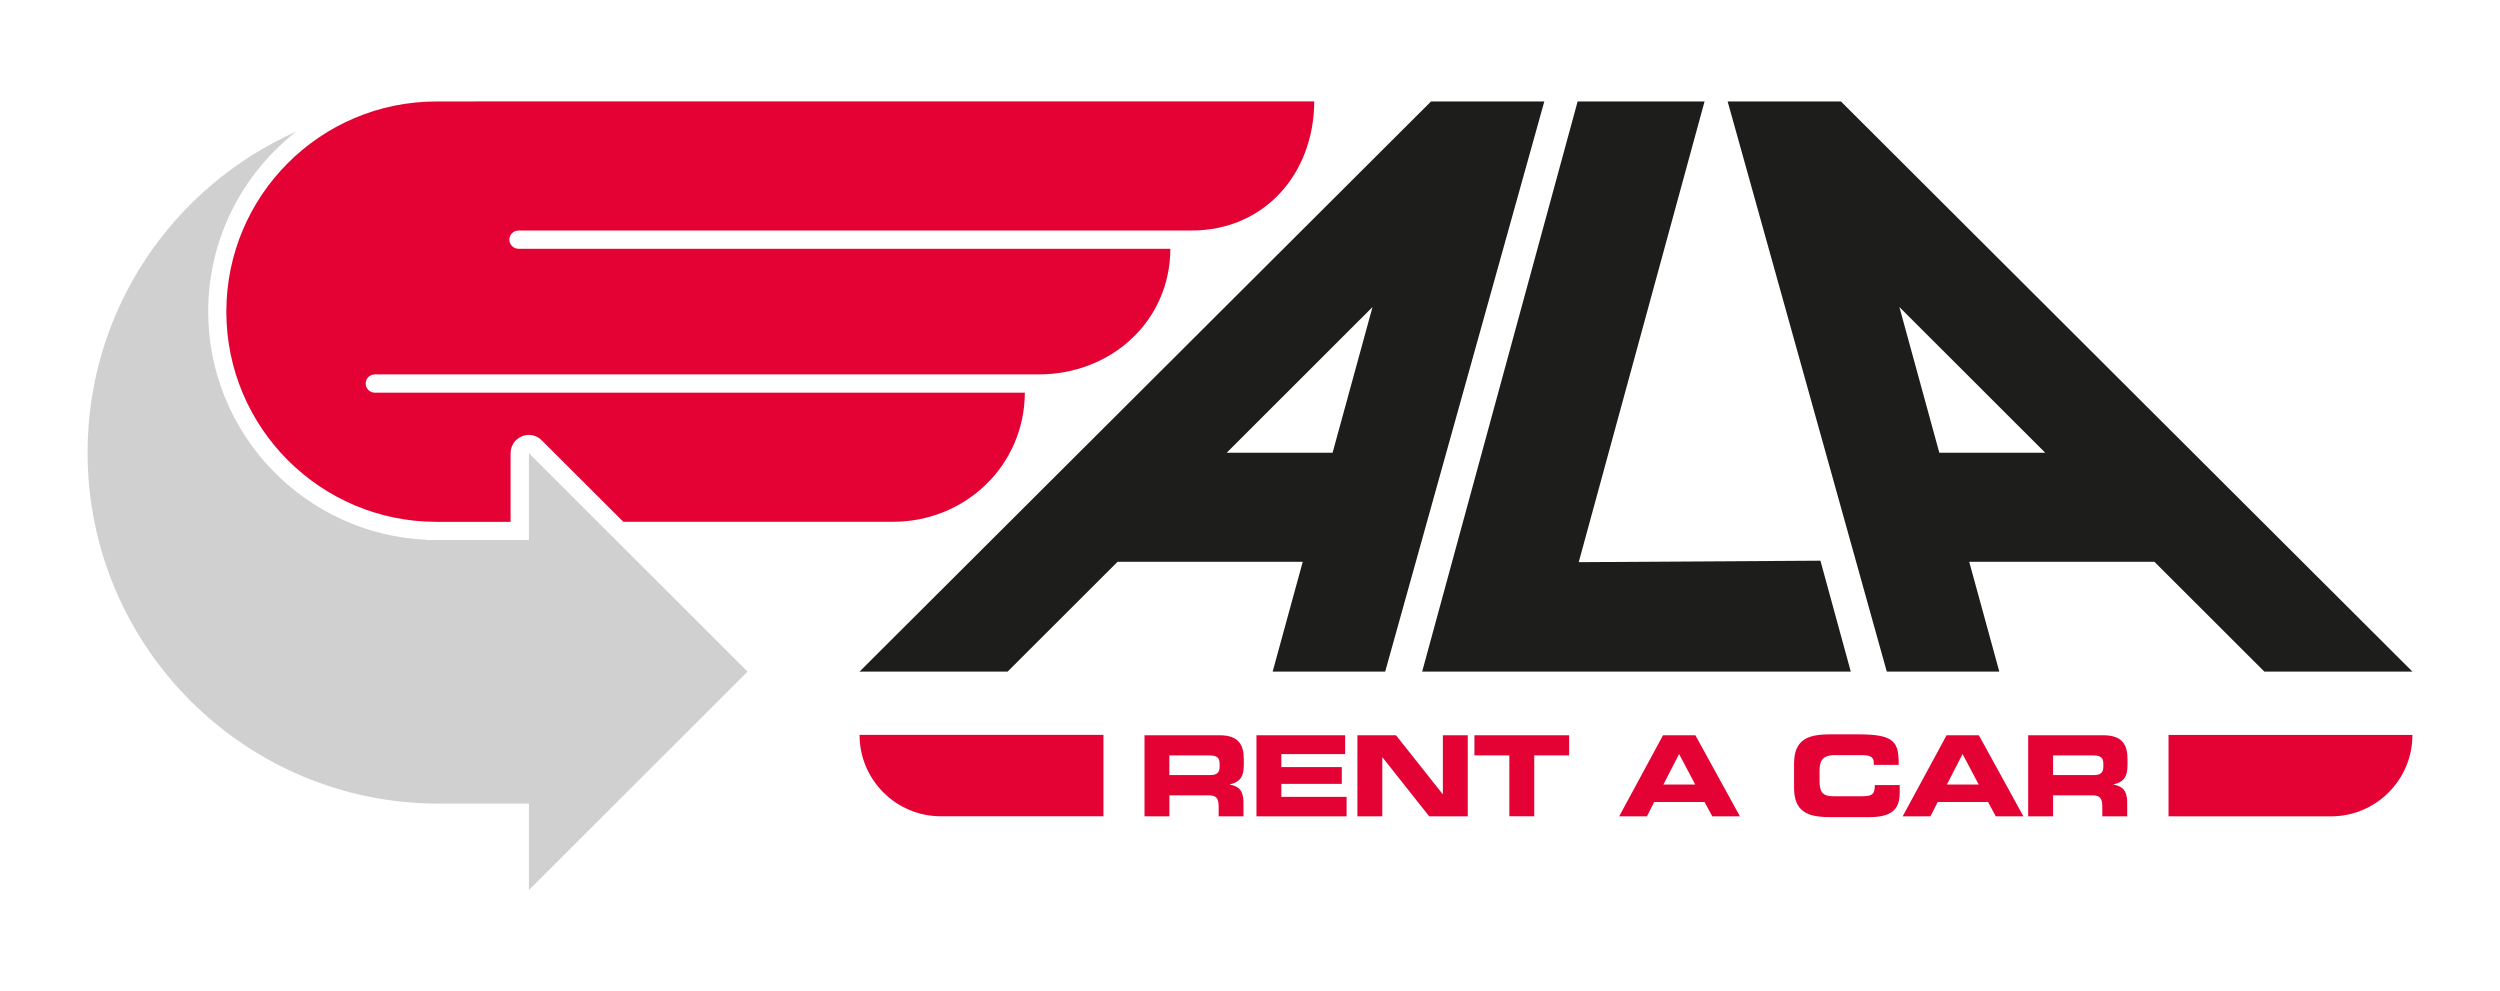 <?xml version="1.0" encoding="UTF-8"?>
<svg id="Capa_2" data-name="Capa 2" xmlns="http://www.w3.org/2000/svg" viewBox="0 0 388.81 154.2">
  <defs>
    <style>
      .cls-1 {
        fill: #d0d0d0;
      }

      .cls-2 {
        fill: #1d1d1b;
      }

      .cls-3 {
        fill: #e40134;
      }
    </style>
  </defs>
  <g>
    <path class="cls-2" d="M222.56,15.78l-88.88,88.67h23.03l17.1-17.08h28.8l-4.68,17.08h17.5l24.75-88.67h-17.61ZM207.25,70.41h-16.47l22.68-22.66-6.21,22.66Z"/>
    <path class="cls-2" d="M268.69,15.78l24.75,88.67h17.5s-4.68-17.08-4.68-17.08h28.8s17.1,17.08,17.1,17.08h23.03S286.31,15.78,286.31,15.78h-17.61ZM295.4,47.75l22.68,22.66h-16.47s-6.21-22.66-6.21-22.66Z"/>
    <polygon class="cls-2" points="245.36 15.78 221.18 104.45 287.84 104.45 283.12 87.2 245.53 87.43 265.1 15.78 245.36 15.78"/>
  </g>
  <path class="cls-1" d="M116.26,104.45l-34-33.97v13.51h-15.91v-.04c-18.87-.82-33.97-16.42-33.97-35.49,0-11.36,5.36-21.48,13.69-27.99C26.95,28.98,13.62,48.12,13.62,70.38c0,30.15,24.44,54.6,54.6,54.6h14.04v13.44l34-33.97Z"/>
  <path class="cls-3" d="M73.94,15.78h-6.05c-18.05,0-32.69,14.64-32.69,32.69h0c0,18.05,14.64,32.69,32.69,32.69h1.28s10.24,0,10.24,0v-10.68c0-1.15.69-2.18,1.75-2.62.35-.15.72-.22,1.08-.22.74,0,1.46.29,2,.83l12.7,12.68h41.94c11.3,0,20.46-8.8,20.51-20.08H58.29s0,0,0,0c-.78,0-1.42-.63-1.42-1.42s.63-1.42,1.42-1.42h103.22c11.3,0,20.46-8.25,20.51-19.54h-101.38c-.78,0-1.42-.64-1.42-1.42s.63-1.42,1.42-1.42h104.68c11.3,0,19.03-8.8,19.08-20.08H73.94Z"/>
  <g>
    <g>
      <path class="cls-3" d="M177.99,114.35h11.67c2.98,0,3.78,1.48,3.78,3.74v.8c0,1.69-.38,2.68-2.16,3.1v.04c1.15.21,2.11.71,2.11,2.79v2.14h-3.86v-1.51c0-1.32-.38-1.76-1.58-1.76h-6.08v3.27h-3.87v-12.61ZM181.86,120.54h6.39c1.04,0,1.43-.42,1.43-1.32v-.42c0-1.11-.56-1.32-1.78-1.32h-6.04v3.06Z"/>
      <path class="cls-3" d="M195.41,114.35h13.79v2.93h-9.92v2.02h9.4v2.61h-9.4v2.02h10.15v3.03h-14.02v-12.61Z"/>
      <path class="cls-3" d="M211.12,114.35h5.99l7.26,9.16h.03v-9.16h3.87v12.61h-5.99l-7.26-9.16h-.04v9.16h-3.87v-12.61Z"/>
      <path class="cls-3" d="M229.31,114.35h14.73v3.13h-5.43v9.47h-3.87v-9.47h-5.43v-3.13Z"/>
      <path class="cls-3" d="M258.64,114.35h5.03l6.93,12.61h-4.3l-1.2-2.23h-7.83l-1.13,2.23h-4.32l6.82-12.61ZM258.71,122.01h4.94l-2.51-4.74-2.44,4.74Z"/>
      <path class="cls-3" d="M279.02,118.77c0-3.69,2.07-4.56,5.55-4.56h4.54c5.5,0,6.22,1.18,6.18,4.75h-3.87v-.35c0-.91-.66-1.17-1.81-1.17h-4.21c-2.04,0-2.42.96-2.42,2.52v1.36c0,1.83.38,2.52,2.21,2.52h4.13c1.74,0,2.26-.17,2.26-1.74h3.87v1.18c0,2.12-.77,3.8-4.65,3.8h-6.23c-3.48,0-5.55-.87-5.55-4.56v-3.76Z"/>
      <path class="cls-3" d="M302.73,114.35h5.03l6.93,12.61h-4.3l-1.2-2.23h-7.83l-1.13,2.23h-4.32l6.83-12.61ZM302.8,122.01h4.94l-2.51-4.74-2.44,4.74Z"/>
      <path class="cls-3" d="M315.43,114.35h11.67c2.98,0,3.78,1.48,3.78,3.74v.8c0,1.69-.38,2.68-2.16,3.1v.04c1.15.21,2.11.71,2.11,2.79v2.14h-3.87v-1.51c0-1.32-.38-1.76-1.58-1.76h-6.08v3.27h-3.87v-12.61ZM319.3,120.54h6.39c1.04,0,1.43-.42,1.43-1.32v-.42c0-1.11-.56-1.32-1.78-1.32h-6.04v3.06Z"/>
    </g>
    <path class="cls-3" d="M133.68,114.29h37.93v12.66h-25.27c-6.99,0-12.66-5.67-12.66-12.66h0Z"/>
    <path class="cls-3" d="M349.91,114.29h25.27v12.66h-37.93c0-6.99,5.67-12.66,12.66-12.66Z" transform="translate(712.44 241.25) rotate(-180)"/>
  </g>
</svg>